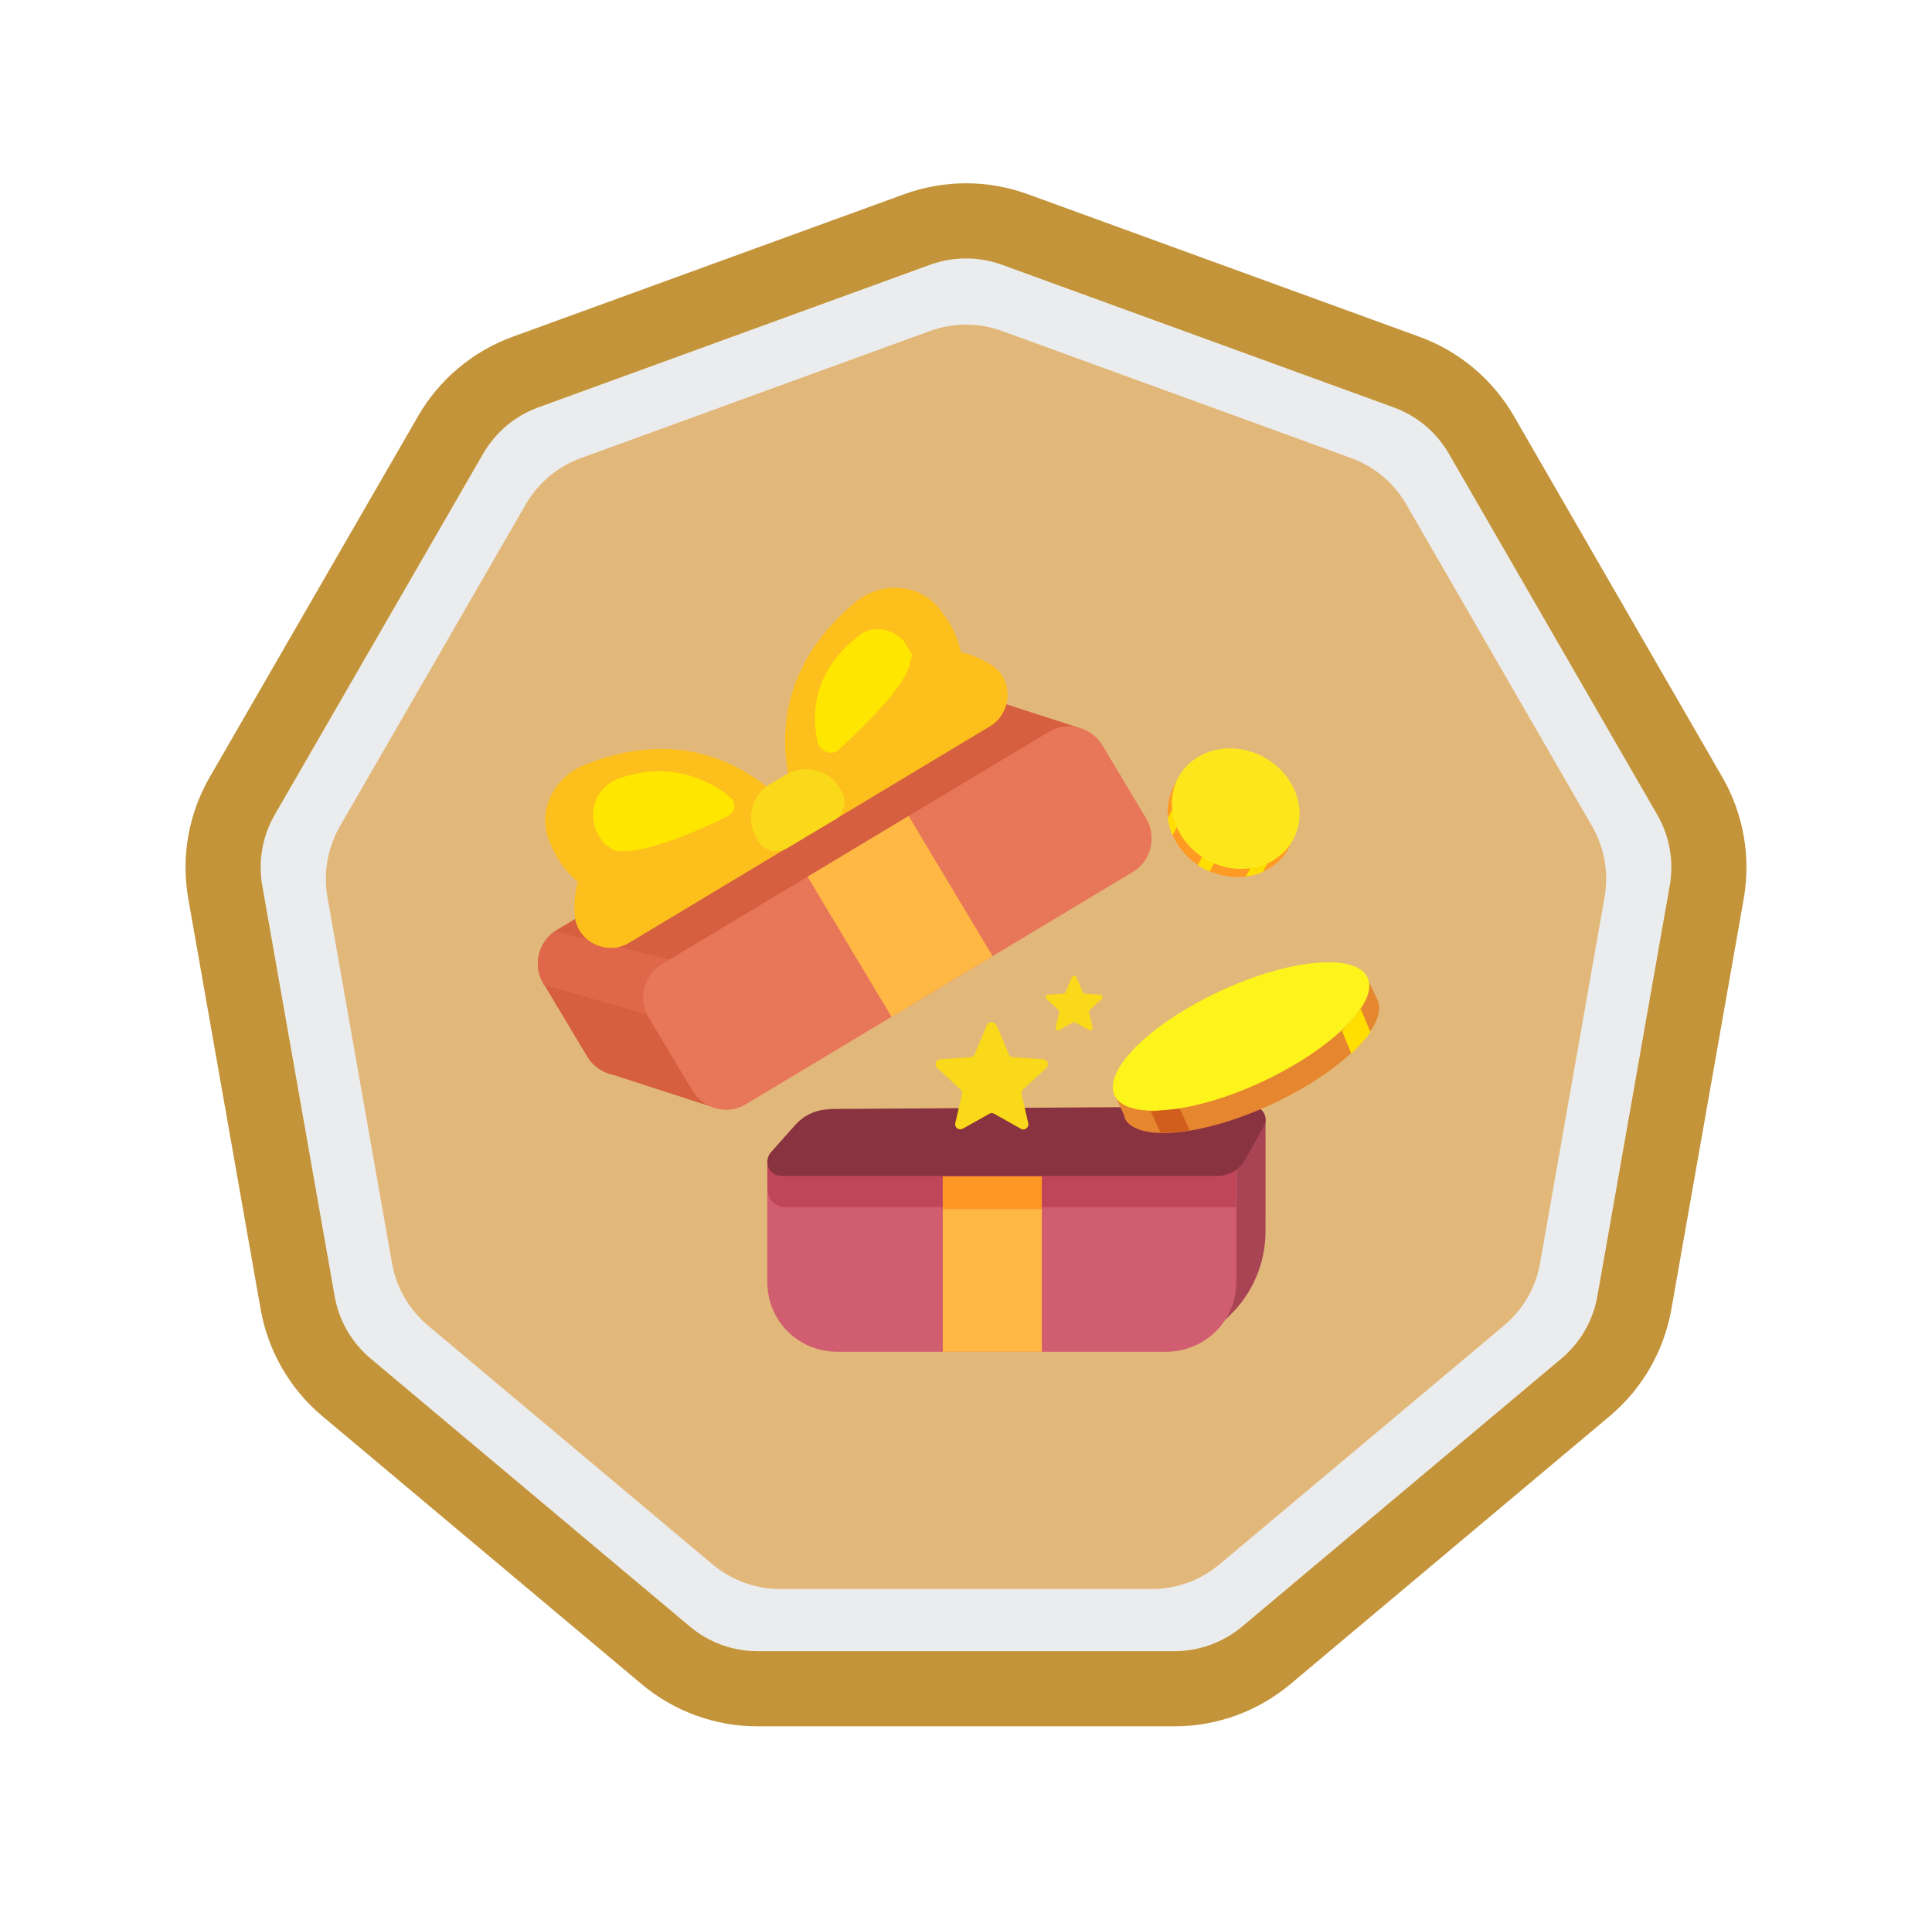 <?xml version="1.0" encoding="utf-8"?>
<svg xmlns="http://www.w3.org/2000/svg" fill="none" height="124" viewBox="0 0 125 124" width="125">
<g filter="url(#filter0_d_9237_16920)">
<path d="M60.17 17.128C61.675 16.581 63.325 16.581 64.831 17.128L90.169 26.351C91.674 26.899 92.939 27.959 93.74 29.347L107.222 52.699C108.023 54.086 108.309 55.711 108.031 57.288L103.349 83.844C103.071 85.421 102.246 86.85 101.019 87.88L80.362 105.212C79.135 106.242 77.585 106.806 75.983 106.806H49.018C47.416 106.806 45.866 106.242 44.639 105.212L23.982 87.88C22.755 86.85 21.93 85.421 21.652 83.844L16.97 57.288C16.692 55.711 16.978 54.086 17.779 52.699L31.261 29.347C32.062 27.959 33.326 26.899 34.832 26.351L60.17 17.128Z" fill="#EBECED"/>
<path d="M65.662 14.844C63.62 14.101 61.381 14.101 59.339 14.844L34 24.067C31.958 24.81 30.243 26.249 29.156 28.131L15.674 51.483C14.587 53.366 14.198 55.57 14.576 57.711L19.258 84.266C19.636 86.406 20.755 88.345 22.42 89.742L43.076 107.075C44.741 108.471 46.845 109.237 49.018 109.237H75.983C78.156 109.237 80.26 108.471 81.925 107.075L102.581 89.742C104.246 88.345 105.365 86.406 105.743 84.266L110.425 57.711C110.802 55.57 110.414 53.366 109.327 51.483L95.845 28.131C94.758 26.249 93.043 24.81 91.001 24.067L65.662 14.844Z" stroke="#C39439" stroke-width="4.862"/>
</g>
<path d="M60.171 21.41C61.676 20.862 63.326 20.862 64.832 21.41L87.419 29.631C88.924 30.179 90.188 31.239 90.989 32.627L103.007 53.443C103.808 54.83 104.095 56.455 103.817 58.033L99.643 81.704C99.365 83.282 98.54 84.711 97.312 85.741L78.899 101.191C77.672 102.221 76.121 102.785 74.52 102.785H50.483C48.881 102.785 47.331 102.221 46.103 101.191L27.69 85.741C26.463 84.711 25.638 83.282 25.36 81.704L21.186 58.033C20.908 56.455 21.194 54.83 21.995 53.443L34.014 32.627C34.815 31.239 36.079 30.179 37.584 29.631L60.171 21.41Z" fill="#E2B87A"/>
<g clip-path="url(#clip0_9237_16920)">
<path d="M79.95 71.713C81.011 71.713 81.86 72.562 81.86 73.623V78.632C81.86 81.2 80.502 83.174 77.934 83.174L56.901 83.237C54.778 83.237 52.337 81.242 52.337 78.674L53.823 71.755L79.929 71.713H79.95Z" fill="#E6862F"/>
<path d="M81.88 72.351V79.63C81.88 81.71 81.031 83.705 79.524 85.127L77.762 86.804L79.333 76.426L81.859 72.351H81.88Z" fill="#A94455"/>
<path d="M79.992 75.47V82.877C79.992 85.445 77.975 87.44 75.407 87.44H54.204C51.636 87.44 49.641 85.445 49.641 82.877V75.045L79.992 75.47Z" fill="#D15D70"/>
<path d="M79.99 75.321L49.661 75.045V76.934C49.661 77.571 50.17 78.08 50.807 78.08H79.969V75.3L79.99 75.321Z" fill="#BF4559"/>
<path d="M53.674 71.734L81.032 71.565C81.69 71.565 82.094 72.265 81.775 72.838L80.565 75.003C80.204 75.661 79.504 76.064 78.761 76.064H50.597C49.769 76.085 49.344 75.13 49.896 74.515L51.467 72.753C52.04 72.117 52.846 71.756 53.695 71.756L53.674 71.734Z" fill="#893240"/>
<path d="M67.405 76.086H60.996V78.23H67.405V76.086Z" fill="#FF9724"/>
<path d="M67.405 78.209H60.996V87.441H67.405V78.209Z" fill="#FFB844"/>
<path d="M66.471 54.204L41.469 69.209C40.216 69.974 38.667 69.485 37.988 68.339L35.165 63.628C34.401 62.375 34.889 60.826 36.035 60.147L61.037 45.142C62.29 44.377 63.839 44.866 64.518 46.012L67.341 50.723C68.02 51.87 67.723 53.461 66.471 54.204Z" fill="#D65F40"/>
<path d="M46.094 71.609L39.154 69.359L35.079 61.4L41.722 63.607L46.094 71.609Z" fill="#D65F40"/>
<path d="M63.034 44.886L69.804 47.072L70.759 50.723L64.052 51.763L61.76 48.728L63.034 44.886Z" fill="#D65F40"/>
<path d="M44.27 62.29L35.886 60.252C34.846 60.974 34.443 62.438 35.165 63.648V63.691L42.996 65.962L44.27 62.29Z" fill="#DE6849"/>
<path d="M73.284 56.411L48.282 71.416C47.03 72.18 45.481 71.692 44.801 70.546L41.979 65.834C41.215 64.582 41.703 63.032 42.849 62.353L67.851 47.348C69.103 46.584 70.653 47.072 71.332 48.218L74.154 52.93C74.834 54.076 74.537 55.668 73.284 56.411Z" fill="#E87759"/>
<path d="M58.788 52.782L52.251 56.708L57.684 65.771L64.221 61.844L58.788 52.782Z" fill="#FFB844"/>
<path d="M52.4 53.971C52.4 53.971 47.497 45.524 37.713 49.514C35.739 50.384 34.699 52.57 35.59 54.544C35.951 55.414 36.503 56.327 37.394 57.048C37.394 57.048 37.055 58.025 37.203 59.34C37.394 60.953 39.304 61.824 40.684 60.996L52.379 53.971H52.4Z" fill="#FDBF1C"/>
<path d="M52.4 53.971C52.4 53.971 47.264 45.673 55.371 38.923C57.069 37.586 59.467 37.714 60.805 39.412C61.399 40.154 61.951 41.067 62.163 42.192C62.163 42.192 63.203 42.362 64.264 43.105C65.601 44.017 65.453 46.139 64.073 46.967L52.379 53.992L52.4 53.971Z" fill="#FDBF1C"/>
<path d="M53.971 53.038L50.936 54.863C50.278 55.245 49.429 55.054 49.047 54.396L48.941 54.205C48.261 53.059 48.559 51.467 49.811 50.724L50.851 50.109C51.997 49.43 53.589 49.727 54.332 50.979L54.438 51.17C54.82 51.828 54.629 52.677 53.971 53.059V53.038Z" fill="#F9D919"/>
<path d="M39.816 50.448C38.713 50.957 38.097 52.252 38.479 53.441C38.564 53.844 38.84 54.311 39.243 54.693C39.434 54.735 39.562 54.969 39.753 55.011C41.408 55.414 45.356 53.674 47.139 52.761C47.606 52.486 47.669 51.828 47.16 51.509C45.865 50.406 43.085 49.132 39.816 50.448Z" fill="#FFE600"/>
<path d="M52.907 48.049C53.141 48.686 53.862 48.877 54.266 48.495C55.772 47.115 58.341 44.632 58.829 43.104C58.871 42.913 58.956 42.552 59.02 42.361L58.468 41.449C57.619 40.557 56.282 40.409 55.39 41.258C52.461 43.635 52.546 46.394 52.907 48.049Z" fill="#FFE600"/>
<path d="M72.751 72.181L72.071 70.716L76.422 68.679C77.484 67.936 78.715 67.215 80.073 66.578C81.452 65.941 82.811 65.453 84.042 65.135L88.393 63.118L89.029 64.477C89.051 64.54 89.072 64.562 89.114 64.668C89.878 66.281 86.822 69.316 82.301 71.417C77.781 73.518 73.514 73.9 72.751 72.308C72.751 72.266 72.751 72.245 72.751 72.223V72.181Z" fill="#E6862F"/>
<path d="M81.664 69.973C77.143 72.074 72.877 72.456 72.113 70.864C71.349 69.251 74.405 66.216 78.926 64.115C83.446 62.014 87.713 61.632 88.477 63.224C89.241 64.837 86.184 67.851 81.664 69.973Z" fill="#FDF41C"/>
<path d="M87.416 68.128L86.822 66.684L88.053 65.284L88.669 66.769C88.35 67.215 87.926 67.661 87.438 68.149L87.416 68.128Z" fill="#FFDE00"/>
<path d="M76.996 73.115C76.295 73.221 75.68 73.263 75.085 73.263L74.449 71.884L76.338 71.714L76.974 73.136L76.996 73.115Z" fill="#D15E1D"/>
<path d="M83.428 54.733L83.55 54.053L82.015 52.639C81.614 52.133 81.09 51.662 80.48 51.331C79.851 50.999 79.188 50.825 78.543 50.772L76.24 50.336L76.065 50.633C76.03 50.703 75.995 50.737 75.961 50.842C74.966 52.692 75.838 55.082 77.897 56.181C79.956 57.28 82.434 56.67 83.411 54.82C83.411 54.785 83.411 54.75 83.428 54.733Z" fill="#FF9A22"/>
<path clip-rule="evenodd" d="M81.718 56.39L82.503 54.925L81.404 55.186L80.601 56.704C80.985 56.652 81.369 56.547 81.718 56.39ZM78.263 56.39L79.049 54.907L78.281 54.489L77.496 55.954C77.618 56.041 77.74 56.111 77.88 56.181C78.002 56.268 78.141 56.303 78.263 56.373V56.39ZM75.856 54.035L76.676 52.517L76.379 51.365L75.559 52.918C75.611 53.302 75.716 53.686 75.856 54.052V54.035Z" fill="#FFDE00" fill-rule="evenodd"/>
<path d="M78.159 55.657C80.218 56.757 82.695 56.146 83.673 54.297C84.667 52.447 83.795 50.057 81.736 48.958C79.677 47.858 77.2 48.469 76.222 50.319C75.245 52.168 76.1 54.558 78.159 55.657Z" fill="#FDE71C"/>
<path d="M69.657 63.226L70.055 64.181C70.087 64.244 70.135 64.276 70.198 64.276L71.185 64.34C71.328 64.34 71.391 64.531 71.28 64.626L70.516 65.326C70.469 65.374 70.453 65.422 70.469 65.486L70.691 66.44C70.723 66.583 70.58 66.695 70.453 66.631L69.578 66.138C69.53 66.106 69.466 66.106 69.418 66.138L68.543 66.631C68.416 66.695 68.257 66.583 68.305 66.44L68.527 65.486C68.527 65.422 68.527 65.358 68.48 65.326L67.716 64.626C67.605 64.531 67.668 64.34 67.811 64.34L68.798 64.276C68.862 64.276 68.925 64.228 68.941 64.181L69.339 63.226C69.403 63.083 69.594 63.083 69.657 63.226Z" fill="#F9D919"/>
<path d="M64.481 66.316L65.268 68.186C65.308 68.304 65.426 68.382 65.544 68.382L67.492 68.52C67.787 68.52 67.905 68.894 67.689 69.091L66.193 70.469C66.114 70.547 66.075 70.665 66.095 70.784L66.528 72.653C66.587 72.929 66.291 73.165 66.036 73.007L64.323 72.043C64.225 71.984 64.107 71.984 64.008 72.043L62.296 73.007C62.04 73.145 61.745 72.929 61.804 72.653L62.237 70.784C62.257 70.665 62.237 70.547 62.139 70.469L60.643 69.091C60.427 68.894 60.564 68.54 60.84 68.52L62.788 68.382C62.906 68.382 63.025 68.304 63.064 68.186L63.851 66.316C63.969 66.04 64.343 66.04 64.461 66.316H64.481Z" fill="#F9D919"/>
</g>
<defs>
<filter color-interpolation-filters="sRGB" filterUnits="userSpaceOnUse" height="123.147" id="filter0_d_9237_16920" width="124.326" x="0.337" y="0.188">
<feFlood flood-opacity="0" result="BackgroundImageFix"/>
<feColorMatrix in="SourceAlpha" result="hardAlpha" type="matrix" values="0 0 0 0 0 0 0 0 0 0 0 0 0 0 0 0 0 0 127 0"/>
<feOffset/>
<feGaussianBlur stdDeviation="5.834"/>
<feComposite in2="hardAlpha" operator="out"/>
<feColorMatrix type="matrix" values="0 0 0 0 0 0 0 0 0 0 0 0 0 0 0 0 0 0 0.25 0"/>
<feBlend in2="BackgroundImageFix" mode="normal" result="effect1_dropShadow_9237_16920"/>
<feBlend in="SourceGraphic" in2="effect1_dropShadow_9237_16920" mode="normal" result="shape"/>
</filter>
<clipPath id="clip0_9237_16920">
<rect fill="white" height="54.449" transform="translate(34.79 35.505)" width="54.449"/>
</clipPath>
</defs>
</svg>